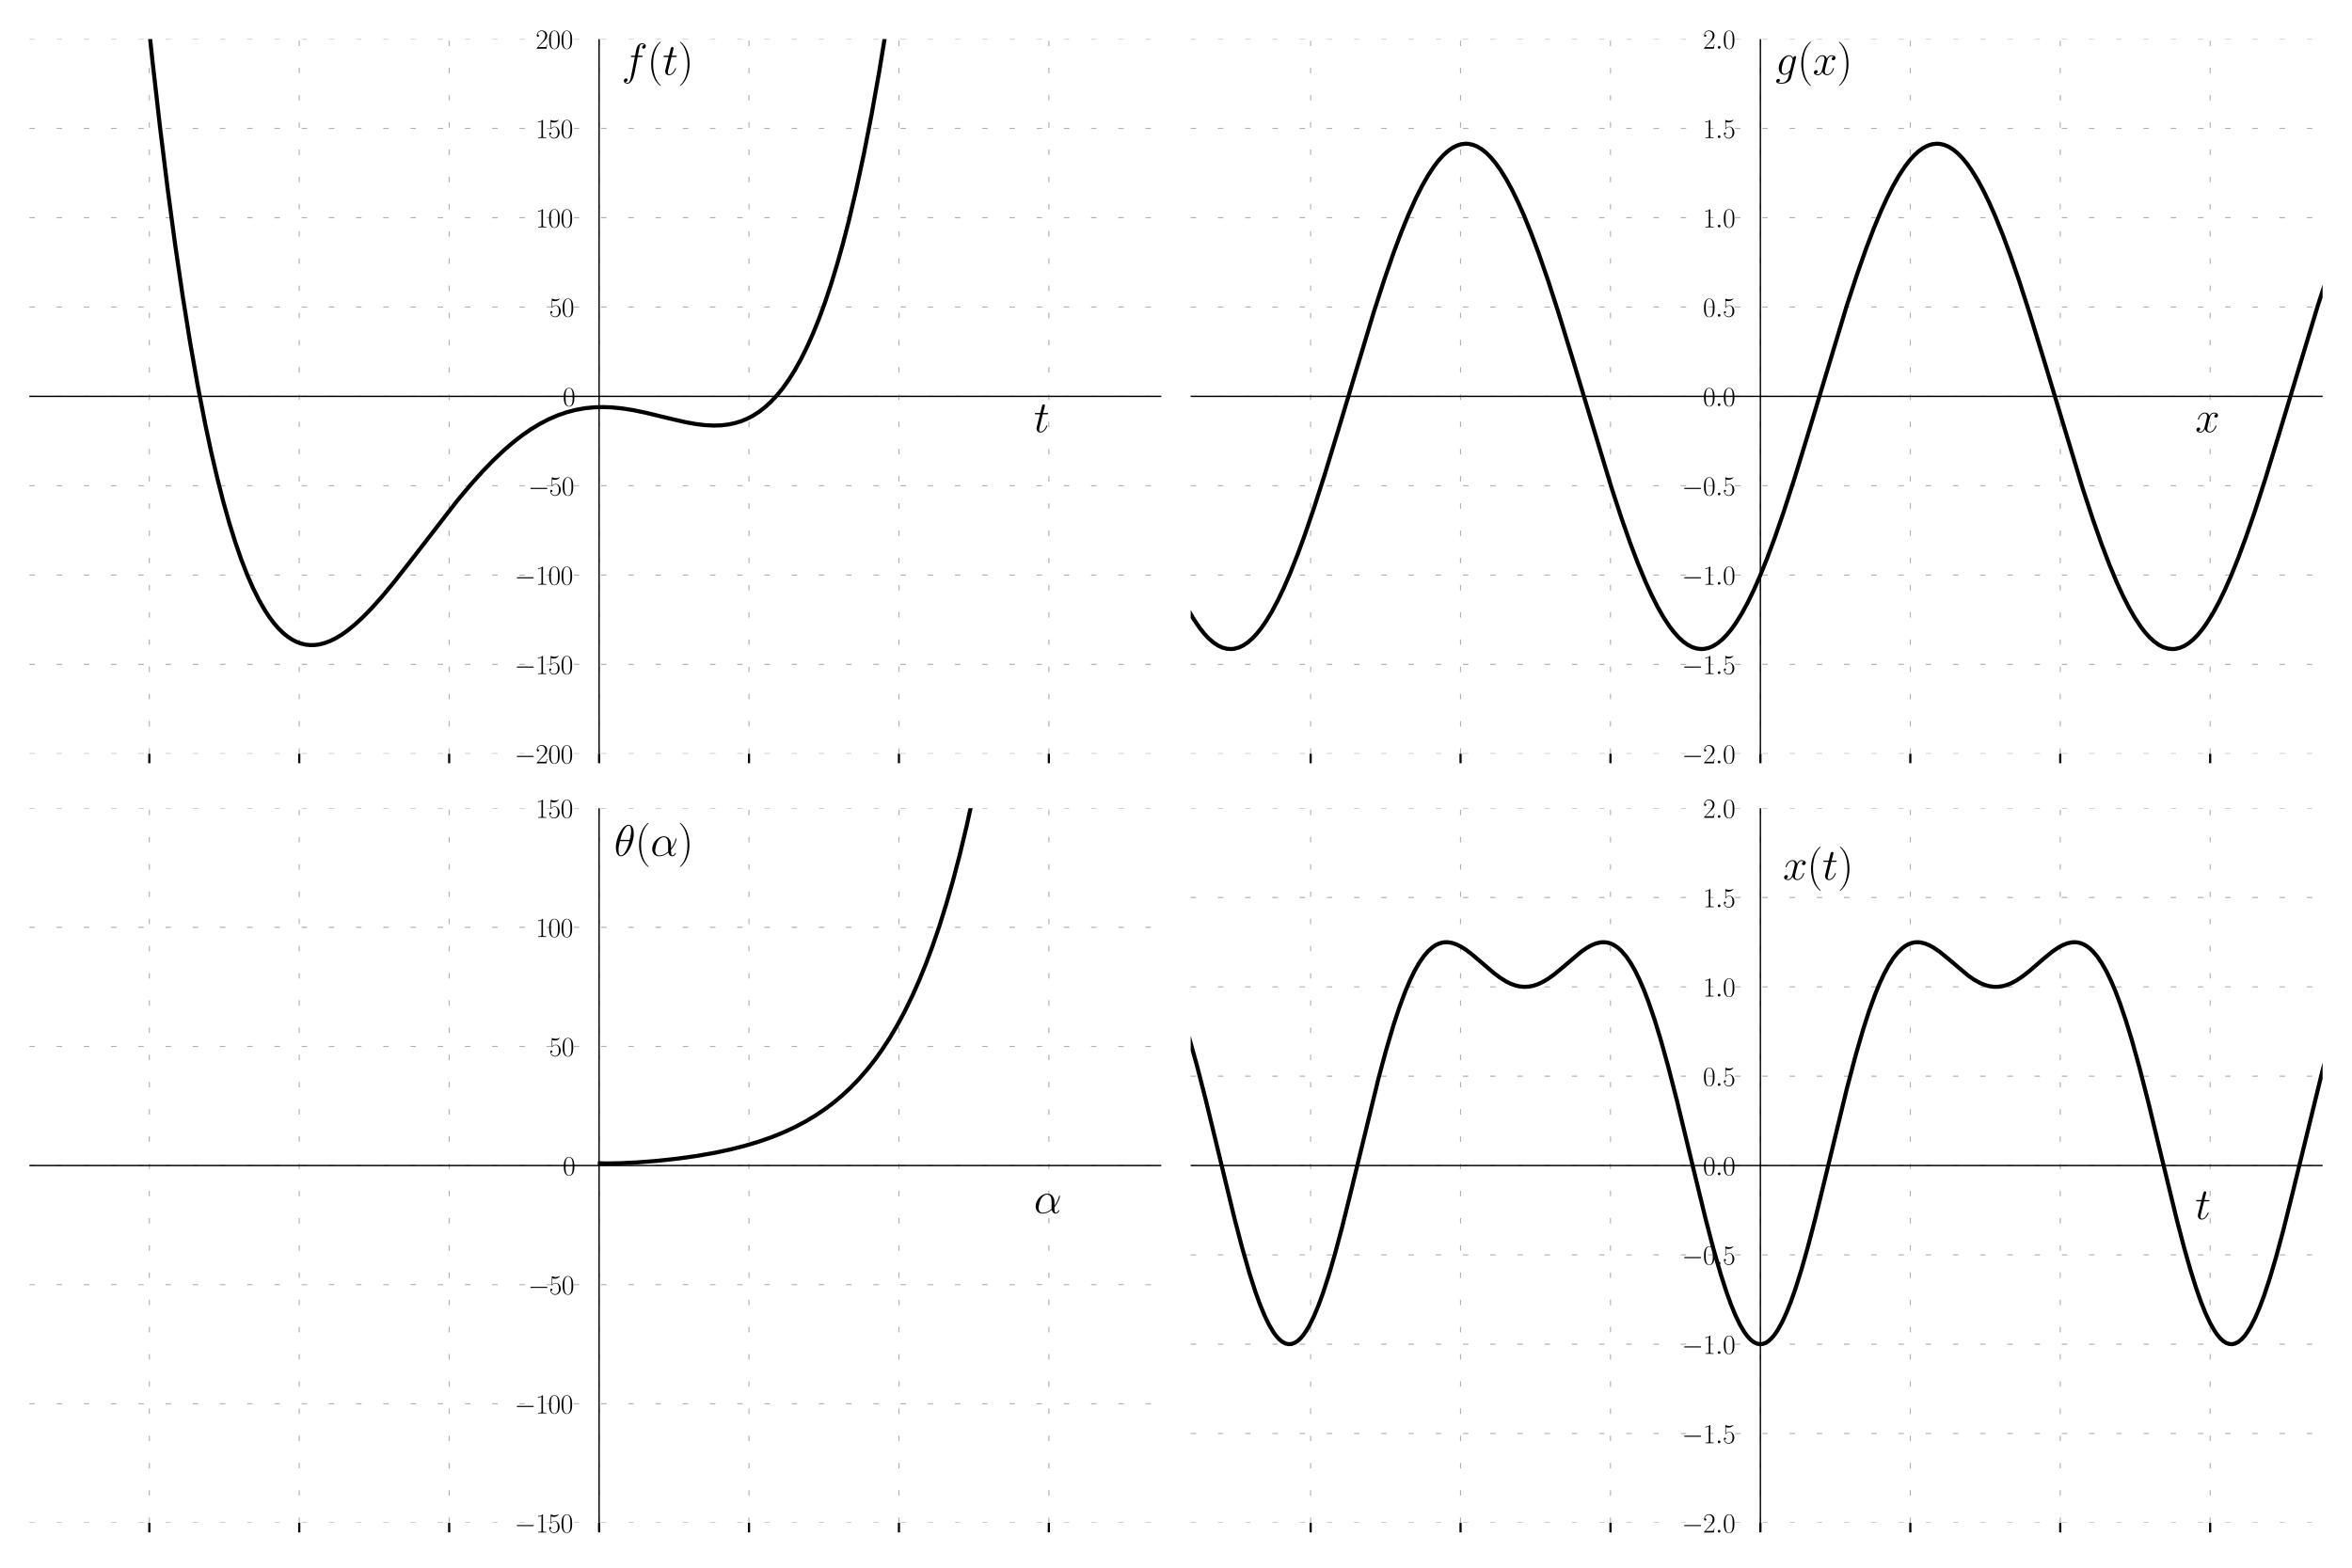 <?xml version="1.0" encoding="utf-8" standalone="no"?>
<!DOCTYPE svg PUBLIC "-//W3C//DTD SVG 1.1//EN"
  "http://www.w3.org/Graphics/SVG/1.1/DTD/svg11.dtd">
<svg xmlns:xlink="http://www.w3.org/1999/xlink" width="864pt" height="576pt" viewBox="0 0 864 576" xmlns="http://www.w3.org/2000/svg" version="1.1">
 <defs>
  <style type="text/css">*{stroke-linejoin: round; stroke-linecap: butt}</style>
 </defs>
 <g id="figure_1">
  <g id="patch_1">
   <path d="M 0 576 
L 864 576 
L 864 0 
L 0 0 
z
" style="fill: #ffffff"/>
  </g>
  <g id="axes_1">
   <g id="patch_2">
    <path d="M 10.8 276.929 
L 426.6 276.929 
L 426.6 14.349 
L 10.8 14.349 
z
" style="fill: #ffffff"/>
   </g>
   <g id="matplotlib.axis_1">
    <g id="xtick_1">
     <g id="line2d_1">
      <path d="M 54.858 276.929 
L 54.858 14.349 
" clip-path="url(#p351db8369c)" style="fill: none; stroke-dasharray: 2,8; stroke-dashoffset: 0; stroke: #b0b0b0; stroke-width: 0.4"/>
     </g>
     <g id="line2d_2">
      <defs>
       <path id="m3060923be8" d="M 0 0 
L 0 3.5 
" style="stroke: #000000; stroke-width: 0.8"/>
      </defs>
      <g>
       <use xlink:href="#m3060923be8" x="54.858" y="276.929" style="stroke: #000000; stroke-width: 0.8"/>
      </g>
     </g>
    </g>
    <g id="xtick_2">
     <g id="line2d_3">
      <path d="M 109.931 276.929 
L 109.931 14.349 
" clip-path="url(#p351db8369c)" style="fill: none; stroke-dasharray: 2,8; stroke-dashoffset: 0; stroke: #b0b0b0; stroke-width: 0.4"/>
     </g>
     <g id="line2d_4">
      <g>
       <use xlink:href="#m3060923be8" x="109.931" y="276.929" style="stroke: #000000; stroke-width: 0.8"/>
      </g>
     </g>
    </g>
    <g id="xtick_3">
     <g id="line2d_5">
      <path d="M 165.004 276.929 
L 165.004 14.349 
" clip-path="url(#p351db8369c)" style="fill: none; stroke-dasharray: 2,8; stroke-dashoffset: 0; stroke: #b0b0b0; stroke-width: 0.4"/>
     </g>
     <g id="line2d_6">
      <g>
       <use xlink:href="#m3060923be8" x="165.004" y="276.929" style="stroke: #000000; stroke-width: 0.8"/>
      </g>
     </g>
    </g>
    <g id="xtick_4">
     <g id="line2d_7">
      <path d="M 220.077 276.929 
L 220.077 14.349 
" clip-path="url(#p351db8369c)" style="fill: none; stroke-dasharray: 2,8; stroke-dashoffset: 0; stroke: #b0b0b0; stroke-width: 0.4"/>
     </g>
     <g id="line2d_8">
      <g>
       <use xlink:href="#m3060923be8" x="220.077" y="276.929" style="stroke: #000000; stroke-width: 0.8"/>
      </g>
     </g>
    </g>
    <g id="xtick_5">
     <g id="line2d_9">
      <path d="M 275.15 276.929 
L 275.15 14.349 
" clip-path="url(#p351db8369c)" style="fill: none; stroke-dasharray: 2,8; stroke-dashoffset: 0; stroke: #b0b0b0; stroke-width: 0.4"/>
     </g>
     <g id="line2d_10">
      <g>
       <use xlink:href="#m3060923be8" x="275.15" y="276.929" style="stroke: #000000; stroke-width: 0.8"/>
      </g>
     </g>
    </g>
    <g id="xtick_6">
     <g id="line2d_11">
      <path d="M 330.223 276.929 
L 330.223 14.349 
" clip-path="url(#p351db8369c)" style="fill: none; stroke-dasharray: 2,8; stroke-dashoffset: 0; stroke: #b0b0b0; stroke-width: 0.4"/>
     </g>
     <g id="line2d_12">
      <g>
       <use xlink:href="#m3060923be8" x="330.223" y="276.929" style="stroke: #000000; stroke-width: 0.8"/>
      </g>
     </g>
    </g>
    <g id="xtick_7">
     <g id="line2d_13">
      <path d="M 385.295 276.929 
L 385.295 14.349 
" clip-path="url(#p351db8369c)" style="fill: none; stroke-dasharray: 2,8; stroke-dashoffset: 0; stroke: #b0b0b0; stroke-width: 0.4"/>
     </g>
     <g id="line2d_14">
      <g>
       <use xlink:href="#m3060923be8" x="385.295" y="276.929" style="stroke: #000000; stroke-width: 0.8"/>
      </g>
     </g>
    </g>
   </g>
   <g id="matplotlib.axis_2">
    <g id="ytick_1">
     <g id="line2d_15">
      <path d="M 10.8 276.929 
L 426.6 276.929 
" clip-path="url(#p351db8369c)" style="fill: none; stroke-dasharray: 2,8; stroke-dashoffset: 0; stroke: #b0b0b0; stroke-width: 0.4"/>
     </g>
     <g id="text_1">
      <!-- $\mathdefault{−200}$ -->
      <g transform="translate(189.007 280.478) scale(0.1 -0.1)">
       <defs>
        <path id="CMSY10-0" d="M 4218 1472 
C 4326 1472 4442 1472 4442 1600 
C 4442 1728 4326 1728 4218 1728 
L 755 1728 
C 646 1728 531 1728 531 1600 
C 531 1472 646 1472 755 1472 
L 4218 1472 
z
" transform="scale(0.016)"/>
        <path id="CMR17-32" d="M 2669 989 
L 2554 989 
C 2490 536 2438 459 2413 420 
C 2381 369 1920 369 1830 369 
L 602 369 
C 832 619 1280 1072 1824 1597 
C 2214 1967 2669 2402 2669 3035 
C 2669 3790 2067 4224 1395 4224 
C 691 4224 262 3604 262 3030 
C 262 2780 448 2748 525 2748 
C 589 2748 781 2787 781 3010 
C 781 3207 614 3264 525 3264 
C 486 3264 448 3258 422 3245 
C 544 3790 915 4058 1306 4058 
C 1862 4058 2227 3617 2227 3035 
C 2227 2479 1901 2000 1536 1584 
L 262 146 
L 262 0 
L 2515 0 
L 2669 989 
z
" transform="scale(0.016)"/>
        <path id="CMR17-30" d="M 2688 2025 
C 2688 2416 2682 3080 2413 3591 
C 2176 4039 1798 4198 1466 4198 
C 1158 4198 768 4058 525 3597 
C 269 3118 243 2524 243 2025 
C 243 1661 250 1106 448 619 
C 723 -39 1216 -128 1466 -128 
C 1760 -128 2208 -7 2470 600 
C 2662 1042 2688 1559 2688 2025 
z
M 1466 -26 
C 1056 -26 813 325 723 812 
C 653 1188 653 1738 653 2096 
C 653 2588 653 2997 736 3387 
C 858 3929 1216 4096 1466 4096 
C 1728 4096 2067 3923 2189 3400 
C 2272 3036 2278 2607 2278 2096 
C 2278 1680 2278 1169 2202 792 
C 2067 95 1690 -26 1466 -26 
z
" transform="scale(0.016)"/>
       </defs>
       <use xlink:href="#CMSY10-0" transform="scale(0.996)"/>
       <use xlink:href="#CMR17-32" transform="translate(77.487 0) scale(0.996)"/>
       <use xlink:href="#CMR17-30" transform="translate(123.178 0) scale(0.996)"/>
       <use xlink:href="#CMR17-30" transform="translate(168.868 0) scale(0.996)"/>
      </g>
     </g>
    </g>
    <g id="ytick_2">
     <g id="line2d_16">
      <path d="M 10.8 244.106 
L 426.6 244.106 
" clip-path="url(#p351db8369c)" style="fill: none; stroke-dasharray: 2,8; stroke-dashoffset: 0; stroke: #b0b0b0; stroke-width: 0.4"/>
     </g>
     <g id="text_2">
      <!-- $\mathdefault{−150}$ -->
      <g transform="translate(189.007 247.656) scale(0.1 -0.1)">
       <defs>
        <path id="CMR17-31" d="M 1702 4058 
C 1702 4192 1696 4192 1606 4192 
C 1357 3916 979 3827 621 3827 
C 602 3827 570 3827 563 3808 
C 557 3795 557 3782 557 3648 
C 755 3648 1088 3686 1344 3839 
L 1344 461 
C 1344 236 1331 160 781 160 
L 589 160 
L 589 0 
C 896 0 1216 0 1523 0 
C 1830 0 2150 0 2458 0 
L 2458 160 
L 2266 160 
C 1715 160 1702 230 1702 458 
L 1702 4058 
z
" transform="scale(0.016)"/>
        <path id="CMR17-35" d="M 730 3692 
C 794 3666 1056 3584 1325 3584 
C 1920 3584 2246 3911 2432 4100 
C 2432 4157 2432 4192 2394 4192 
C 2387 4192 2374 4192 2323 4163 
C 2099 4058 1837 3973 1517 3973 
C 1325 3973 1037 3999 723 4139 
C 653 4171 640 4171 634 4171 
C 602 4171 595 4164 595 4037 
L 595 2203 
C 595 2089 595 2057 659 2057 
C 691 2057 704 2070 736 2114 
C 941 2401 1222 2522 1542 2522 
C 1766 2522 2246 2382 2246 1289 
C 2246 1085 2246 715 2054 421 
C 1894 159 1645 25 1370 25 
C 947 25 518 320 403 814 
C 429 807 480 795 506 795 
C 589 795 749 840 749 1038 
C 749 1210 627 1280 506 1280 
C 358 1280 262 1190 262 1011 
C 262 454 704 -128 1382 -128 
C 2042 -128 2669 440 2669 1264 
C 2669 2030 2170 2624 1549 2624 
C 1222 2624 947 2503 730 2274 
L 730 3692 
z
" transform="scale(0.016)"/>
       </defs>
       <use xlink:href="#CMSY10-0" transform="scale(0.996)"/>
       <use xlink:href="#CMR17-31" transform="translate(77.487 0) scale(0.996)"/>
       <use xlink:href="#CMR17-35" transform="translate(123.178 0) scale(0.996)"/>
       <use xlink:href="#CMR17-30" transform="translate(168.868 0) scale(0.996)"/>
      </g>
     </g>
    </g>
    <g id="ytick_3">
     <g id="line2d_17">
      <path d="M 10.8 211.284 
L 426.6 211.284 
" clip-path="url(#p351db8369c)" style="fill: none; stroke-dasharray: 2,8; stroke-dashoffset: 0; stroke: #b0b0b0; stroke-width: 0.4"/>
     </g>
     <g id="text_3">
      <!-- $\mathdefault{−100}$ -->
      <g transform="translate(189.007 214.833) scale(0.1 -0.1)">
       <use xlink:href="#CMSY10-0" transform="scale(0.996)"/>
       <use xlink:href="#CMR17-31" transform="translate(77.487 0) scale(0.996)"/>
       <use xlink:href="#CMR17-30" transform="translate(123.178 0) scale(0.996)"/>
       <use xlink:href="#CMR17-30" transform="translate(168.868 0) scale(0.996)"/>
      </g>
     </g>
    </g>
    <g id="ytick_4">
     <g id="line2d_18">
      <path d="M 10.8 178.461 
L 426.6 178.461 
" clip-path="url(#p351db8369c)" style="fill: none; stroke-dasharray: 2,8; stroke-dashoffset: 0; stroke: #b0b0b0; stroke-width: 0.4"/>
     </g>
     <g id="text_4">
      <!-- $\mathdefault{−50}$ -->
      <g transform="translate(193.989 182.011) scale(0.1 -0.1)">
       <use xlink:href="#CMSY10-0" transform="scale(0.996)"/>
       <use xlink:href="#CMR17-35" transform="translate(77.487 0) scale(0.996)"/>
       <use xlink:href="#CMR17-30" transform="translate(123.178 0) scale(0.996)"/>
      </g>
     </g>
    </g>
    <g id="ytick_5">
     <g id="line2d_19">
      <path d="M 10.8 145.639 
L 426.6 145.639 
" clip-path="url(#p351db8369c)" style="fill: none; stroke-dasharray: 2,8; stroke-dashoffset: 0; stroke: #b0b0b0; stroke-width: 0.4"/>
     </g>
     <g id="text_5">
      <!-- $\mathdefault{0}$ -->
      <g transform="translate(206.719 149.188) scale(0.1 -0.1)">
       <use xlink:href="#CMR17-30" transform="scale(0.996)"/>
      </g>
     </g>
    </g>
    <g id="ytick_6">
     <g id="line2d_20">
      <path d="M 10.8 112.817 
L 426.6 112.817 
" clip-path="url(#p351db8369c)" style="fill: none; stroke-dasharray: 2,8; stroke-dashoffset: 0; stroke: #b0b0b0; stroke-width: 0.4"/>
     </g>
     <g id="text_6">
      <!-- $\mathdefault{50}$ -->
      <g transform="translate(201.737 116.366) scale(0.1 -0.1)">
       <use xlink:href="#CMR17-35" transform="scale(0.996)"/>
       <use xlink:href="#CMR17-30" transform="translate(45.69 0) scale(0.996)"/>
      </g>
     </g>
    </g>
    <g id="ytick_7">
     <g id="line2d_21">
      <path d="M 10.8 79.994 
L 426.6 79.994 
" clip-path="url(#p351db8369c)" style="fill: none; stroke-dasharray: 2,8; stroke-dashoffset: 0; stroke: #b0b0b0; stroke-width: 0.4"/>
     </g>
     <g id="text_7">
      <!-- $\mathdefault{100}$ -->
      <g transform="translate(196.756 83.543) scale(0.1 -0.1)">
       <use xlink:href="#CMR17-31" transform="scale(0.996)"/>
       <use xlink:href="#CMR17-30" transform="translate(45.69 0) scale(0.996)"/>
       <use xlink:href="#CMR17-30" transform="translate(91.381 0) scale(0.996)"/>
      </g>
     </g>
    </g>
    <g id="ytick_8">
     <g id="line2d_22">
      <path d="M 10.8 47.172 
L 426.6 47.172 
" clip-path="url(#p351db8369c)" style="fill: none; stroke-dasharray: 2,8; stroke-dashoffset: 0; stroke: #b0b0b0; stroke-width: 0.4"/>
     </g>
     <g id="text_8">
      <!-- $\mathdefault{150}$ -->
      <g transform="translate(196.756 50.721) scale(0.1 -0.1)">
       <use xlink:href="#CMR17-31" transform="scale(0.996)"/>
       <use xlink:href="#CMR17-35" transform="translate(45.69 0) scale(0.996)"/>
       <use xlink:href="#CMR17-30" transform="translate(91.381 0) scale(0.996)"/>
      </g>
     </g>
    </g>
    <g id="ytick_9">
     <g id="line2d_23">
      <path d="M 10.8 14.349 
L 426.6 14.349 
" clip-path="url(#p351db8369c)" style="fill: none; stroke-dasharray: 2,8; stroke-dashoffset: 0; stroke: #b0b0b0; stroke-width: 0.4"/>
     </g>
     <g id="text_9">
      <!-- $\mathdefault{200}$ -->
      <g transform="translate(196.756 17.898) scale(0.1 -0.1)">
       <use xlink:href="#CMR17-32" transform="scale(0.996)"/>
       <use xlink:href="#CMR17-30" transform="translate(45.69 0) scale(0.996)"/>
       <use xlink:href="#CMR17-30" transform="translate(91.381 0) scale(0.996)"/>
      </g>
     </g>
    </g>
   </g>
   <g id="line2d_24">
    <path d="M -1 145.639 
L 865 145.639 
" clip-path="url(#p351db8369c)" style="fill: none; stroke: #000000; stroke-width: 0.5; stroke-linecap: square"/>
   </g>
   <g id="line2d_25">
    <path d="M 220.077 577 
L 220.077 -1 
" clip-path="url(#p351db8369c)" style="fill: none; stroke: #000000; stroke-width: 0.5; stroke-linecap: square"/>
   </g>
   <g id="line2d_26">
    <path d="M 53.533 -1 
L 56.071 22.954 
L 58.827 47.095 
L 61.584 69.38 
L 64.34 89.889 
L 67.097 108.701 
L 69.853 125.892 
L 72.609 141.538 
L 75.366 155.712 
L 77.571 166.039 
L 79.776 175.507 
L 81.981 184.151 
L 84.186 192.005 
L 86.391 199.103 
L 88.597 205.48 
L 90.802 211.168 
L 93.007 216.199 
L 95.212 220.605 
L 97.417 224.418 
L 99.071 226.905 
L 100.725 229.088 
L 102.379 230.978 
L 104.032 232.589 
L 105.686 233.931 
L 107.34 235.016 
L 108.994 235.857 
L 110.648 236.464 
L 112.302 236.849 
L 113.955 237.021 
L 115.609 236.993 
L 117.263 236.775 
L 118.917 236.376 
L 121.122 235.581 
L 123.327 234.508 
L 125.532 233.178 
L 127.737 231.613 
L 130.494 229.361 
L 133.25 226.816 
L 136.558 223.43 
L 140.417 219.104 
L 144.827 213.779 
L 150.34 206.748 
L 167.981 183.941 
L 172.942 178.023 
L 177.353 173.111 
L 181.212 169.129 
L 185.071 165.475 
L 188.378 162.623 
L 191.686 160.045 
L 194.994 157.749 
L 198.301 155.74 
L 201.609 154.022 
L 204.917 152.595 
L 208.224 151.454 
L 211.532 150.593 
L 214.84 150 
L 218.147 149.663 
L 221.455 149.564 
L 224.763 149.684 
L 228.622 150.068 
L 232.481 150.673 
L 237.442 151.699 
L 245.16 153.576 
L 251.775 155.104 
L 255.634 155.8 
L 258.942 156.201 
L 262.25 156.363 
L 265.006 156.271 
L 267.763 155.933 
L 269.968 155.461 
L 272.173 154.786 
L 274.378 153.887 
L 276.583 152.744 
L 278.788 151.334 
L 280.993 149.634 
L 283.198 147.619 
L 285.403 145.267 
L 287.609 142.551 
L 289.814 139.447 
L 292.019 135.928 
L 294.224 131.967 
L 296.429 127.536 
L 298.634 122.609 
L 300.839 117.154 
L 303.044 111.144 
L 305.25 104.548 
L 307.455 97.336 
L 309.66 89.475 
L 311.865 80.934 
L 314.621 69.252 
L 317.378 56.39 
L 320.134 42.282 
L 322.89 26.859 
L 325.647 10.052 
L 327.341 -1 
L 327.341 -1 
" clip-path="url(#p351db8369c)" style="fill: none; stroke: #000000; stroke-width: 1.5; stroke-linecap: square"/>
   </g>
   <g id="patch_3">
    <path d="M 218.7 276.929 
L 218.7 14.349 
" style="fill: none"/>
   </g>
   <g id="patch_4">
    <path d="M 426.6 276.929 
L 426.6 14.349 
" style="fill: none"/>
   </g>
   <g id="patch_5">
    <path d="M 10.8 276.929 
L 426.6 276.929 
" style="fill: none"/>
   </g>
   <g id="patch_6">
    <path d="M 10.8 14.349 
L 426.6 14.349 
" style="fill: none"/>
   </g>
   <g id="text_10">
    <!-- $t$ -->
    <g transform="translate(379.788 158.768) scale(0.16 -0.16)">
     <defs>
      <path id="CMMI12-74" d="M 1286 2566 
L 1875 2566 
C 1997 2566 2061 2566 2061 2681 
C 2061 2752 2022 2752 1894 2752 
L 1331 2752 
L 1568 3692 
C 1594 3781 1594 3794 1594 3840 
C 1594 3943 1510 4000 1427 4000 
C 1376 4000 1229 3981 1178 3775 
L 928 2752 
L 326 2752 
C 198 2752 141 2752 141 2630 
C 141 2566 186 2566 307 2566 
L 877 2566 
L 454 881 
C 403 658 384 594 384 511 
C 384 211 595 -64 954 -64 
C 1600 -64 1946 868 1946 912 
C 1946 951 1920 970 1882 970 
C 1869 970 1843 970 1830 944 
C 1824 938 1818 931 1773 829 
C 1638 511 1344 64 973 64 
C 781 64 768 224 768 364 
C 768 370 768 492 787 568 
L 1286 2566 
z
" transform="scale(0.016)"/>
     </defs>
     <use xlink:href="#CMMI12-74" transform="scale(0.996)"/>
    </g>
   </g>
   <g id="text_11">
    <!-- $f(t)$ -->
    <g transform="translate(228.338 27.478) scale(0.16 -0.16)">
     <defs>
      <path id="CMMI12-66" d="M 2854 2566 
C 2982 2566 3034 2566 3034 2688 
C 3034 2752 2982 2752 2867 2752 
L 2349 2752 
C 2470 3429 2560 3897 2611 4107 
C 2650 4265 2784 4416 2950 4416 
C 3085 4416 3219 4358 3283 4298 
C 3034 4272 2957 4082 2957 3969 
C 2957 3837 3053 3759 3174 3759 
C 3302 3759 3494 3870 3494 4119 
C 3494 4393 3226 4544 2944 4544 
C 2669 4544 2400 4334 2272 4078 
C 2157 3848 2093 3611 1946 2752 
L 1517 2752 
C 1395 2752 1331 2752 1331 2637 
C 1331 2566 1370 2566 1498 2566 
L 1907 2566 
C 1792 1976 1530 542 1382 -137 
C 1274 -689 1178 -1152 858 -1152 
C 838 -1152 653 -1152 538 -1031 
C 864 -1005 864 -726 864 -720 
C 864 -593 768 -517 646 -517 
C 518 -517 326 -625 326 -867 
C 326 -1140 608 -1280 858 -1280 
C 1510 -1280 1779 -118 1850 199 
C 1965 688 2278 2376 2310 2566 
L 2854 2566 
z
" transform="scale(0.016)"/>
      <path id="CMR17-28" d="M 1958 -1561 
C 1958 -1555 1958 -1542 1939 -1523 
C 1645 -1224 858 -407 858 1581 
C 858 3569 1632 4379 1946 4697 
C 1946 4704 1958 4717 1958 4736 
C 1958 4755 1939 4768 1914 4768 
C 1843 4768 1299 4296 986 3594 
C 666 2887 576 2199 576 1588 
C 576 1128 621 351 1005 -471 
C 1312 -1135 1837 -1600 1914 -1600 
C 1946 -1600 1958 -1587 1958 -1561 
z
" transform="scale(0.016)"/>
      <path id="CMR17-29" d="M 1683 1581 
C 1683 2040 1638 2817 1254 3639 
C 947 4303 422 4768 346 4768 
C 326 4768 301 4761 301 4729 
C 301 4717 307 4710 314 4697 
C 621 4378 1402 3568 1402 1584 
C 1402 -407 627 -1217 314 -1537 
C 307 -1549 301 -1556 301 -1568 
C 301 -1600 326 -1600 346 -1600 
C 416 -1600 960 -1128 1274 -426 
C 1594 281 1683 969 1683 1581 
z
" transform="scale(0.016)"/>
     </defs>
     <use xlink:href="#CMMI12-66" transform="scale(0.996)"/>
     <use xlink:href="#CMR17-28" transform="translate(58.72 0) scale(0.996)"/>
     <use xlink:href="#CMMI12-74" transform="translate(94.001 0) scale(0.996)"/>
     <use xlink:href="#CMR17-29" transform="translate(129.227 0) scale(0.996)"/>
    </g>
   </g>
  </g>
  <g id="axes_2">
   <g id="patch_7">
    <path d="M 437.4 276.929 
L 853.2 276.929 
L 853.2 14.349 
L 437.4 14.349 
z
" style="fill: #ffffff"/>
   </g>
   <g id="matplotlib.axis_3">
    <g id="xtick_8">
     <g id="line2d_27">
      <path d="M 481.458 276.929 
L 481.458 14.349 
" clip-path="url(#p420b4d2db9)" style="fill: none; stroke-dasharray: 2,8; stroke-dashoffset: 0; stroke: #b0b0b0; stroke-width: 0.4"/>
     </g>
     <g id="line2d_28">
      <g>
       <use xlink:href="#m3060923be8" x="481.458" y="276.929" style="stroke: #000000; stroke-width: 0.8"/>
      </g>
     </g>
    </g>
    <g id="xtick_9">
     <g id="line2d_29">
      <path d="M 536.531 276.929 
L 536.531 14.349 
" clip-path="url(#p420b4d2db9)" style="fill: none; stroke-dasharray: 2,8; stroke-dashoffset: 0; stroke: #b0b0b0; stroke-width: 0.4"/>
     </g>
     <g id="line2d_30">
      <g>
       <use xlink:href="#m3060923be8" x="536.531" y="276.929" style="stroke: #000000; stroke-width: 0.8"/>
      </g>
     </g>
    </g>
    <g id="xtick_10">
     <g id="line2d_31">
      <path d="M 591.604 276.929 
L 591.604 14.349 
" clip-path="url(#p420b4d2db9)" style="fill: none; stroke-dasharray: 2,8; stroke-dashoffset: 0; stroke: #b0b0b0; stroke-width: 0.4"/>
     </g>
     <g id="line2d_32">
      <g>
       <use xlink:href="#m3060923be8" x="591.604" y="276.929" style="stroke: #000000; stroke-width: 0.8"/>
      </g>
     </g>
    </g>
    <g id="xtick_11">
     <g id="line2d_33">
      <path d="M 646.677 276.929 
L 646.677 14.349 
" clip-path="url(#p420b4d2db9)" style="fill: none; stroke-dasharray: 2,8; stroke-dashoffset: 0; stroke: #b0b0b0; stroke-width: 0.4"/>
     </g>
     <g id="line2d_34">
      <g>
       <use xlink:href="#m3060923be8" x="646.677" y="276.929" style="stroke: #000000; stroke-width: 0.8"/>
      </g>
     </g>
    </g>
    <g id="xtick_12">
     <g id="line2d_35">
      <path d="M 701.75 276.929 
L 701.75 14.349 
" clip-path="url(#p420b4d2db9)" style="fill: none; stroke-dasharray: 2,8; stroke-dashoffset: 0; stroke: #b0b0b0; stroke-width: 0.4"/>
     </g>
     <g id="line2d_36">
      <g>
       <use xlink:href="#m3060923be8" x="701.75" y="276.929" style="stroke: #000000; stroke-width: 0.8"/>
      </g>
     </g>
    </g>
    <g id="xtick_13">
     <g id="line2d_37">
      <path d="M 756.823 276.929 
L 756.823 14.349 
" clip-path="url(#p420b4d2db9)" style="fill: none; stroke-dasharray: 2,8; stroke-dashoffset: 0; stroke: #b0b0b0; stroke-width: 0.4"/>
     </g>
     <g id="line2d_38">
      <g>
       <use xlink:href="#m3060923be8" x="756.823" y="276.929" style="stroke: #000000; stroke-width: 0.8"/>
      </g>
     </g>
    </g>
    <g id="xtick_14">
     <g id="line2d_39">
      <path d="M 811.895 276.929 
L 811.895 14.349 
" clip-path="url(#p420b4d2db9)" style="fill: none; stroke-dasharray: 2,8; stroke-dashoffset: 0; stroke: #b0b0b0; stroke-width: 0.4"/>
     </g>
     <g id="line2d_40">
      <g>
       <use xlink:href="#m3060923be8" x="811.895" y="276.929" style="stroke: #000000; stroke-width: 0.8"/>
      </g>
     </g>
    </g>
   </g>
   <g id="matplotlib.axis_4">
    <g id="ytick_10">
     <g id="line2d_41">
      <path d="M 437.4 276.929 
L 853.2 276.929 
" clip-path="url(#p420b4d2db9)" style="fill: none; stroke-dasharray: 2,8; stroke-dashoffset: 0; stroke: #b0b0b0; stroke-width: 0.4"/>
     </g>
     <g id="text_12">
      <!-- $\mathdefault{−2.0}$ -->
      <g transform="translate(617.821 280.478) scale(0.1 -0.1)">
       <defs>
        <path id="CMMI12-3a" d="M 1178 307 
C 1178 492 1024 619 870 619 
C 685 619 557 466 557 313 
C 557 128 710 0 864 0 
C 1050 0 1178 153 1178 307 
z
" transform="scale(0.016)"/>
       </defs>
       <use xlink:href="#CMSY10-0" transform="scale(0.996)"/>
       <use xlink:href="#CMR17-32" transform="translate(77.487 0) scale(0.996)"/>
       <use xlink:href="#CMMI12-3a" transform="translate(123.178 0) scale(0.996)"/>
       <use xlink:href="#CMR17-30" transform="translate(150.275 0) scale(0.996)"/>
      </g>
     </g>
    </g>
    <g id="ytick_11">
     <g id="line2d_42">
      <path d="M 437.4 244.106 
L 853.2 244.106 
" clip-path="url(#p420b4d2db9)" style="fill: none; stroke-dasharray: 2,8; stroke-dashoffset: 0; stroke: #b0b0b0; stroke-width: 0.4"/>
     </g>
     <g id="text_13">
      <!-- $\mathdefault{−1.5}$ -->
      <g transform="translate(617.821 247.656) scale(0.1 -0.1)">
       <use xlink:href="#CMSY10-0" transform="scale(0.996)"/>
       <use xlink:href="#CMR17-31" transform="translate(77.487 0) scale(0.996)"/>
       <use xlink:href="#CMMI12-3a" transform="translate(123.178 0) scale(0.996)"/>
       <use xlink:href="#CMR17-35" transform="translate(150.275 0) scale(0.996)"/>
      </g>
     </g>
    </g>
    <g id="ytick_12">
     <g id="line2d_43">
      <path d="M 437.4 211.284 
L 853.2 211.284 
" clip-path="url(#p420b4d2db9)" style="fill: none; stroke-dasharray: 2,8; stroke-dashoffset: 0; stroke: #b0b0b0; stroke-width: 0.4"/>
     </g>
     <g id="text_14">
      <!-- $\mathdefault{−1.0}$ -->
      <g transform="translate(617.821 214.833) scale(0.1 -0.1)">
       <use xlink:href="#CMSY10-0" transform="scale(0.996)"/>
       <use xlink:href="#CMR17-31" transform="translate(77.487 0) scale(0.996)"/>
       <use xlink:href="#CMMI12-3a" transform="translate(123.178 0) scale(0.996)"/>
       <use xlink:href="#CMR17-30" transform="translate(150.275 0) scale(0.996)"/>
      </g>
     </g>
    </g>
    <g id="ytick_13">
     <g id="line2d_44">
      <path d="M 437.4 178.461 
L 853.2 178.461 
" clip-path="url(#p420b4d2db9)" style="fill: none; stroke-dasharray: 2,8; stroke-dashoffset: 0; stroke: #b0b0b0; stroke-width: 0.4"/>
     </g>
     <g id="text_15">
      <!-- $\mathdefault{−0.5}$ -->
      <g transform="translate(617.821 182.011) scale(0.1 -0.1)">
       <use xlink:href="#CMSY10-0" transform="scale(0.996)"/>
       <use xlink:href="#CMR17-30" transform="translate(77.487 0) scale(0.996)"/>
       <use xlink:href="#CMMI12-3a" transform="translate(123.178 0) scale(0.996)"/>
       <use xlink:href="#CMR17-35" transform="translate(150.275 0) scale(0.996)"/>
      </g>
     </g>
    </g>
    <g id="ytick_14">
     <g id="line2d_45">
      <path d="M 437.4 145.639 
L 853.2 145.639 
" clip-path="url(#p420b4d2db9)" style="fill: none; stroke-dasharray: 2,8; stroke-dashoffset: 0; stroke: #b0b0b0; stroke-width: 0.4"/>
     </g>
     <g id="text_16">
      <!-- $\mathdefault{0.0}$ -->
      <g transform="translate(625.57 149.188) scale(0.1 -0.1)">
       <use xlink:href="#CMR17-30" transform="scale(0.996)"/>
       <use xlink:href="#CMMI12-3a" transform="translate(45.69 0) scale(0.996)"/>
       <use xlink:href="#CMR17-30" transform="translate(72.788 0) scale(0.996)"/>
      </g>
     </g>
    </g>
    <g id="ytick_15">
     <g id="line2d_46">
      <path d="M 437.4 112.817 
L 853.2 112.817 
" clip-path="url(#p420b4d2db9)" style="fill: none; stroke-dasharray: 2,8; stroke-dashoffset: 0; stroke: #b0b0b0; stroke-width: 0.4"/>
     </g>
     <g id="text_17">
      <!-- $\mathdefault{0.5}$ -->
      <g transform="translate(625.57 116.366) scale(0.1 -0.1)">
       <use xlink:href="#CMR17-30" transform="scale(0.996)"/>
       <use xlink:href="#CMMI12-3a" transform="translate(45.69 0) scale(0.996)"/>
       <use xlink:href="#CMR17-35" transform="translate(72.788 0) scale(0.996)"/>
      </g>
     </g>
    </g>
    <g id="ytick_16">
     <g id="line2d_47">
      <path d="M 437.4 79.994 
L 853.2 79.994 
" clip-path="url(#p420b4d2db9)" style="fill: none; stroke-dasharray: 2,8; stroke-dashoffset: 0; stroke: #b0b0b0; stroke-width: 0.4"/>
     </g>
     <g id="text_18">
      <!-- $\mathdefault{1.0}$ -->
      <g transform="translate(625.57 83.543) scale(0.1 -0.1)">
       <use xlink:href="#CMR17-31" transform="scale(0.996)"/>
       <use xlink:href="#CMMI12-3a" transform="translate(45.69 0) scale(0.996)"/>
       <use xlink:href="#CMR17-30" transform="translate(72.788 0) scale(0.996)"/>
      </g>
     </g>
    </g>
    <g id="ytick_17">
     <g id="line2d_48">
      <path d="M 437.4 47.172 
L 853.2 47.172 
" clip-path="url(#p420b4d2db9)" style="fill: none; stroke-dasharray: 2,8; stroke-dashoffset: 0; stroke: #b0b0b0; stroke-width: 0.4"/>
     </g>
     <g id="text_19">
      <!-- $\mathdefault{1.5}$ -->
      <g transform="translate(625.57 50.721) scale(0.1 -0.1)">
       <use xlink:href="#CMR17-31" transform="scale(0.996)"/>
       <use xlink:href="#CMMI12-3a" transform="translate(45.69 0) scale(0.996)"/>
       <use xlink:href="#CMR17-35" transform="translate(72.788 0) scale(0.996)"/>
      </g>
     </g>
    </g>
    <g id="ytick_18">
     <g id="line2d_49">
      <path d="M 437.4 14.349 
L 853.2 14.349 
" clip-path="url(#p420b4d2db9)" style="fill: none; stroke-dasharray: 2,8; stroke-dashoffset: 0; stroke: #b0b0b0; stroke-width: 0.4"/>
     </g>
     <g id="text_20">
      <!-- $\mathdefault{2.0}$ -->
      <g transform="translate(625.57 17.898) scale(0.1 -0.1)">
       <use xlink:href="#CMR17-32" transform="scale(0.996)"/>
       <use xlink:href="#CMMI12-3a" transform="translate(45.69 0) scale(0.996)"/>
       <use xlink:href="#CMR17-30" transform="translate(72.788 0) scale(0.996)"/>
      </g>
     </g>
    </g>
   </g>
   <g id="line2d_50">
    <path d="M -1 145.639 
L 865 145.639 
" clip-path="url(#p420b4d2db9)" style="fill: none; stroke: #000000; stroke-width: 0.5; stroke-linecap: square"/>
   </g>
   <g id="line2d_51">
    <path d="M 646.677 577 
L 646.677 -1 
" clip-path="url(#p420b4d2db9)" style="fill: none; stroke: #000000; stroke-width: 0.5; stroke-linecap: square"/>
   </g>
   <g id="line2d_52">
    <path d="M 371.313 54.846 
L 372.966 56.172 
L 374.62 57.821 
L 376.274 59.787 
L 377.928 62.062 
L 380.133 65.563 
L 382.338 69.577 
L 384.543 74.078 
L 386.748 79.039 
L 389.505 85.835 
L 392.261 93.231 
L 395.569 102.791 
L 399.428 114.715 
L 404.389 130.902 
L 419.274 180.17 
L 423.133 191.869 
L 426.441 201.183 
L 429.197 208.339 
L 431.953 214.867 
L 434.158 219.593 
L 436.364 223.845 
L 438.569 227.596 
L 440.774 230.822 
L 442.428 232.884 
L 444.082 234.631 
L 445.735 236.057 
L 447.389 237.158 
L 449.043 237.928 
L 450.697 238.366 
L 452.351 238.469 
L 453.453 238.352 
L 455.107 237.897 
L 456.761 237.11 
L 458.415 235.993 
L 460.069 234.55 
L 461.722 232.787 
L 463.376 230.709 
L 465.03 228.325 
L 467.235 224.683 
L 469.44 220.535 
L 471.645 215.907 
L 473.851 210.829 
L 476.607 203.897 
L 479.363 196.382 
L 482.671 186.701 
L 486.53 174.668 
L 491.492 158.396 
L 504.722 114.449 
L 508.581 102.541 
L 511.889 92.999 
L 514.645 85.62 
L 517.402 78.843 
L 520.158 72.734 
L 522.363 68.37 
L 524.568 64.501 
L 526.773 61.153 
L 528.427 58.995 
L 530.081 57.15 
L 531.735 55.625 
L 533.389 54.424 
L 535.043 53.551 
L 536.697 53.011 
L 538.35 52.805 
L 539.453 52.854 
L 541.107 53.206 
L 542.761 53.891 
L 544.414 54.906 
L 546.068 56.25 
L 547.722 57.915 
L 549.376 59.897 
L 551.03 62.188 
L 553.235 65.709 
L 555.44 69.742 
L 557.645 74.262 
L 559.85 79.24 
L 562.607 86.056 
L 565.363 93.469 
L 568.671 103.046 
L 572.53 114.986 
L 577.491 131.186 
L 591.824 178.708 
L 595.683 190.5 
L 598.991 199.917 
L 601.748 207.171 
L 604.504 213.81 
L 606.709 218.633 
L 608.914 222.988 
L 611.119 226.847 
L 613.324 230.185 
L 614.978 232.334 
L 616.632 234.171 
L 618.286 235.688 
L 619.94 236.881 
L 621.594 237.745 
L 623.247 238.276 
L 624.901 238.474 
L 626.004 238.419 
L 627.658 238.059 
L 629.312 237.365 
L 630.965 236.341 
L 632.619 234.989 
L 634.273 233.316 
L 635.927 231.326 
L 637.581 229.027 
L 639.786 225.496 
L 641.991 221.453 
L 644.196 216.924 
L 646.401 211.938 
L 649.158 205.112 
L 651.914 197.69 
L 655.222 188.104 
L 659.081 176.156 
L 664.042 159.95 
L 678.375 112.436 
L 682.234 100.652 
L 685.542 91.245 
L 688.298 83.999 
L 691.055 77.37 
L 693.26 72.556 
L 695.465 68.211 
L 697.67 64.362 
L 699.875 61.034 
L 701.529 58.892 
L 703.183 57.064 
L 704.837 55.555 
L 706.491 54.371 
L 708.145 53.515 
L 709.798 52.993 
L 711.452 52.804 
L 712.555 52.864 
L 714.209 53.233 
L 715.862 53.935 
L 717.516 54.968 
L 719.17 56.328 
L 720.824 58.01 
L 722.478 60.008 
L 724.132 62.314 
L 726.337 65.856 
L 728.542 69.908 
L 730.747 74.447 
L 732.952 79.441 
L 735.709 86.277 
L 738.465 93.707 
L 741.773 103.302 
L 745.632 115.258 
L 750.593 131.471 
L 764.926 178.976 
L 768.785 190.752 
L 772.093 200.15 
L 774.849 207.387 
L 777.606 214.005 
L 779.811 218.81 
L 782.016 223.146 
L 784.221 226.986 
L 786.426 230.304 
L 788.08 232.437 
L 789.734 234.257 
L 791.388 235.758 
L 793.042 236.934 
L 794.695 237.78 
L 796.349 238.295 
L 798.003 238.475 
L 799.106 238.409 
L 800.76 238.031 
L 802.413 237.32 
L 804.067 236.279 
L 805.721 234.911 
L 807.375 233.221 
L 809.029 231.215 
L 810.683 228.9 
L 812.888 225.349 
L 815.093 221.286 
L 817.298 216.739 
L 819.503 211.736 
L 822.259 204.89 
L 825.016 197.452 
L 828.324 187.848 
L 832.182 175.884 
L 837.144 159.665 
L 851.477 112.167 
L 855.336 100.4 
L 858.644 91.012 
L 861.4 83.784 
L 864.157 77.175 
L 865 75.291 
L 865 75.291 
" clip-path="url(#p420b4d2db9)" style="fill: none; stroke: #000000; stroke-width: 1.5; stroke-linecap: square"/>
   </g>
   <g id="patch_8">
    <path d="M 645.3 276.929 
L 645.3 14.349 
" style="fill: none"/>
   </g>
   <g id="patch_9">
    <path d="M 853.2 276.929 
L 853.2 14.349 
" style="fill: none"/>
   </g>
   <g id="patch_10">
    <path d="M 437.4 276.929 
L 853.2 276.929 
" style="fill: none"/>
   </g>
   <g id="patch_11">
    <path d="M 437.4 14.349 
L 853.2 14.349 
" style="fill: none"/>
   </g>
   <g id="text_21">
    <!-- $x$ -->
    <g transform="translate(806.388 158.768) scale(0.16 -0.16)">
     <defs>
      <path id="CMMI12-78" d="M 3034 2606 
C 2829 2567 2752 2414 2752 2293 
C 2752 2139 2874 2088 2963 2088 
C 3155 2088 3290 2254 3290 2427 
C 3290 2695 2982 2816 2714 2816 
C 2323 2816 2106 2433 2048 2312 
C 1901 2816 1504 2816 1389 2816 
C 736 2816 390 1980 390 1839 
C 390 1814 416 1782 461 1782 
C 512 1782 525 1820 538 1846 
C 755 2555 1184 2689 1370 2689 
C 1658 2689 1715 2420 1715 2267 
C 1715 2127 1677 1980 1600 1673 
L 1382 798 
C 1286 415 1101 64 762 64 
C 730 64 570 64 435 147 
C 666 192 717 383 717 460 
C 717 588 621 664 499 664 
C 346 664 179 530 179 326 
C 179 57 480 -64 755 -64 
C 1062 -64 1280 179 1414 441 
C 1517 64 1837 -64 2074 -64 
C 2726 -64 3072 773 3072 913 
C 3072 945 3046 971 3008 971 
C 2950 971 2944 939 2925 888 
C 2752 326 2381 64 2093 64 
C 1869 64 1747 230 1747 492 
C 1747 632 1773 734 1875 1156 
L 2099 2024 
C 2195 2408 2413 2689 2707 2689 
C 2720 2689 2899 2689 3034 2606 
z
" transform="scale(0.016)"/>
     </defs>
     <use xlink:href="#CMMI12-78" transform="scale(0.996)"/>
    </g>
   </g>
   <g id="text_22">
    <!-- $g(x)$ -->
    <g transform="translate(652.184 27.478) scale(0.16 -0.16)">
     <defs>
      <path id="CMMI12-67" d="M 2163 811 
C 2138 709 2125 683 2042 588 
C 1779 249 1510 128 1312 128 
C 1101 128 902 294 902 734 
C 902 1073 1094 1788 1235 2076 
C 1421 2433 1709 2689 1978 2689 
C 2400 2689 2483 2165 2483 2127 
L 2464 2037 
L 2163 811 
z
M 2560 2395 
C 2477 2580 2298 2816 1978 2816 
C 1280 2816 486 1941 486 990 
C 486 326 890 0 1299 0 
C 1638 0 1939 268 2054 396 
L 1914 -171 
C 1824 -516 1786 -674 1555 -894 
C 1293 -1152 1050 -1152 909 -1152 
C 717 -1152 557 -1139 397 -1089 
C 602 -1033 653 -858 653 -789 
C 653 -689 576 -588 435 -588 
C 282 -588 115 -714 115 -922 
C 115 -1180 378 -1280 922 -1280 
C 1747 -1280 2176 -753 2259 -410 
L 2970 2435 
C 2989 2511 2989 2524 2989 2536 
C 2989 2625 2918 2695 2822 2695 
C 2669 2695 2579 2567 2560 2395 
z
" transform="scale(0.016)"/>
     </defs>
     <use xlink:href="#CMMI12-67" transform="scale(0.996)"/>
     <use xlink:href="#CMR17-28" transform="translate(50.285 0) scale(0.996)"/>
     <use xlink:href="#CMMI12-78" transform="translate(85.566 0) scale(0.996)"/>
     <use xlink:href="#CMR17-29" transform="translate(141 0) scale(0.996)"/>
    </g>
   </g>
  </g>
  <g id="axes_3">
   <g id="patch_12">
    <path d="M 10.8 559.529 
L 426.6 559.529 
L 426.6 296.949 
L 10.8 296.949 
z
" style="fill: #ffffff"/>
   </g>
   <g id="matplotlib.axis_5">
    <g id="xtick_15">
     <g id="line2d_53">
      <path d="M 54.858 559.529 
L 54.858 296.949 
" clip-path="url(#peb723e9fdf)" style="fill: none; stroke-dasharray: 2,8; stroke-dashoffset: 0; stroke: #b0b0b0; stroke-width: 0.4"/>
     </g>
     <g id="line2d_54">
      <g>
       <use xlink:href="#m3060923be8" x="54.858" y="559.529" style="stroke: #000000; stroke-width: 0.8"/>
      </g>
     </g>
    </g>
    <g id="xtick_16">
     <g id="line2d_55">
      <path d="M 109.931 559.529 
L 109.931 296.949 
" clip-path="url(#peb723e9fdf)" style="fill: none; stroke-dasharray: 2,8; stroke-dashoffset: 0; stroke: #b0b0b0; stroke-width: 0.4"/>
     </g>
     <g id="line2d_56">
      <g>
       <use xlink:href="#m3060923be8" x="109.931" y="559.529" style="stroke: #000000; stroke-width: 0.8"/>
      </g>
     </g>
    </g>
    <g id="xtick_17">
     <g id="line2d_57">
      <path d="M 165.004 559.529 
L 165.004 296.949 
" clip-path="url(#peb723e9fdf)" style="fill: none; stroke-dasharray: 2,8; stroke-dashoffset: 0; stroke: #b0b0b0; stroke-width: 0.4"/>
     </g>
     <g id="line2d_58">
      <g>
       <use xlink:href="#m3060923be8" x="165.004" y="559.529" style="stroke: #000000; stroke-width: 0.8"/>
      </g>
     </g>
    </g>
    <g id="xtick_18">
     <g id="line2d_59">
      <path d="M 220.077 559.529 
L 220.077 296.949 
" clip-path="url(#peb723e9fdf)" style="fill: none; stroke-dasharray: 2,8; stroke-dashoffset: 0; stroke: #b0b0b0; stroke-width: 0.4"/>
     </g>
     <g id="line2d_60">
      <g>
       <use xlink:href="#m3060923be8" x="220.077" y="559.529" style="stroke: #000000; stroke-width: 0.8"/>
      </g>
     </g>
    </g>
    <g id="xtick_19">
     <g id="line2d_61">
      <path d="M 275.15 559.529 
L 275.15 296.949 
" clip-path="url(#peb723e9fdf)" style="fill: none; stroke-dasharray: 2,8; stroke-dashoffset: 0; stroke: #b0b0b0; stroke-width: 0.4"/>
     </g>
     <g id="line2d_62">
      <g>
       <use xlink:href="#m3060923be8" x="275.15" y="559.529" style="stroke: #000000; stroke-width: 0.8"/>
      </g>
     </g>
    </g>
    <g id="xtick_20">
     <g id="line2d_63">
      <path d="M 330.223 559.529 
L 330.223 296.949 
" clip-path="url(#peb723e9fdf)" style="fill: none; stroke-dasharray: 2,8; stroke-dashoffset: 0; stroke: #b0b0b0; stroke-width: 0.4"/>
     </g>
     <g id="line2d_64">
      <g>
       <use xlink:href="#m3060923be8" x="330.223" y="559.529" style="stroke: #000000; stroke-width: 0.8"/>
      </g>
     </g>
    </g>
    <g id="xtick_21">
     <g id="line2d_65">
      <path d="M 385.295 559.529 
L 385.295 296.949 
" clip-path="url(#peb723e9fdf)" style="fill: none; stroke-dasharray: 2,8; stroke-dashoffset: 0; stroke: #b0b0b0; stroke-width: 0.4"/>
     </g>
     <g id="line2d_66">
      <g>
       <use xlink:href="#m3060923be8" x="385.295" y="559.529" style="stroke: #000000; stroke-width: 0.8"/>
      </g>
     </g>
    </g>
   </g>
   <g id="matplotlib.axis_6">
    <g id="ytick_19">
     <g id="line2d_67">
      <path d="M 10.8 559.529 
L 426.6 559.529 
" clip-path="url(#peb723e9fdf)" style="fill: none; stroke-dasharray: 2,8; stroke-dashoffset: 0; stroke: #b0b0b0; stroke-width: 0.4"/>
     </g>
     <g id="text_23">
      <!-- $\mathdefault{−150}$ -->
      <g transform="translate(189.007 563.078) scale(0.1 -0.1)">
       <use xlink:href="#CMSY10-0" transform="scale(0.996)"/>
       <use xlink:href="#CMR17-31" transform="translate(77.487 0) scale(0.996)"/>
       <use xlink:href="#CMR17-35" transform="translate(123.178 0) scale(0.996)"/>
       <use xlink:href="#CMR17-30" transform="translate(168.868 0) scale(0.996)"/>
      </g>
     </g>
    </g>
    <g id="ytick_20">
     <g id="line2d_68">
      <path d="M 10.8 515.766 
L 426.6 515.766 
" clip-path="url(#peb723e9fdf)" style="fill: none; stroke-dasharray: 2,8; stroke-dashoffset: 0; stroke: #b0b0b0; stroke-width: 0.4"/>
     </g>
     <g id="text_24">
      <!-- $\mathdefault{−100}$ -->
      <g transform="translate(189.007 519.315) scale(0.1 -0.1)">
       <use xlink:href="#CMSY10-0" transform="scale(0.996)"/>
       <use xlink:href="#CMR17-31" transform="translate(77.487 0) scale(0.996)"/>
       <use xlink:href="#CMR17-30" transform="translate(123.178 0) scale(0.996)"/>
       <use xlink:href="#CMR17-30" transform="translate(168.868 0) scale(0.996)"/>
      </g>
     </g>
    </g>
    <g id="ytick_21">
     <g id="line2d_69">
      <path d="M 10.8 472.002 
L 426.6 472.002 
" clip-path="url(#peb723e9fdf)" style="fill: none; stroke-dasharray: 2,8; stroke-dashoffset: 0; stroke: #b0b0b0; stroke-width: 0.4"/>
     </g>
     <g id="text_25">
      <!-- $\mathdefault{−50}$ -->
      <g transform="translate(193.989 475.551) scale(0.1 -0.1)">
       <use xlink:href="#CMSY10-0" transform="scale(0.996)"/>
       <use xlink:href="#CMR17-35" transform="translate(77.487 0) scale(0.996)"/>
       <use xlink:href="#CMR17-30" transform="translate(123.178 0) scale(0.996)"/>
      </g>
     </g>
    </g>
    <g id="ytick_22">
     <g id="line2d_70">
      <path d="M 10.8 428.239 
L 426.6 428.239 
" clip-path="url(#peb723e9fdf)" style="fill: none; stroke-dasharray: 2,8; stroke-dashoffset: 0; stroke: #b0b0b0; stroke-width: 0.4"/>
     </g>
     <g id="text_26">
      <!-- $\mathdefault{0}$ -->
      <g transform="translate(206.719 431.788) scale(0.1 -0.1)">
       <use xlink:href="#CMR17-30" transform="scale(0.996)"/>
      </g>
     </g>
    </g>
    <g id="ytick_23">
     <g id="line2d_71">
      <path d="M 10.8 384.476 
L 426.6 384.476 
" clip-path="url(#peb723e9fdf)" style="fill: none; stroke-dasharray: 2,8; stroke-dashoffset: 0; stroke: #b0b0b0; stroke-width: 0.4"/>
     </g>
     <g id="text_27">
      <!-- $\mathdefault{50}$ -->
      <g transform="translate(201.737 388.025) scale(0.1 -0.1)">
       <use xlink:href="#CMR17-35" transform="scale(0.996)"/>
       <use xlink:href="#CMR17-30" transform="translate(45.69 0) scale(0.996)"/>
      </g>
     </g>
    </g>
    <g id="ytick_24">
     <g id="line2d_72">
      <path d="M 10.8 340.712 
L 426.6 340.712 
" clip-path="url(#peb723e9fdf)" style="fill: none; stroke-dasharray: 2,8; stroke-dashoffset: 0; stroke: #b0b0b0; stroke-width: 0.4"/>
     </g>
     <g id="text_28">
      <!-- $\mathdefault{100}$ -->
      <g transform="translate(196.756 344.262) scale(0.1 -0.1)">
       <use xlink:href="#CMR17-31" transform="scale(0.996)"/>
       <use xlink:href="#CMR17-30" transform="translate(45.69 0) scale(0.996)"/>
       <use xlink:href="#CMR17-30" transform="translate(91.381 0) scale(0.996)"/>
      </g>
     </g>
    </g>
    <g id="ytick_25">
     <g id="line2d_73">
      <path d="M 10.8 296.949 
L 426.6 296.949 
" clip-path="url(#peb723e9fdf)" style="fill: none; stroke-dasharray: 2,8; stroke-dashoffset: 0; stroke: #b0b0b0; stroke-width: 0.4"/>
     </g>
     <g id="text_29">
      <!-- $\mathdefault{150}$ -->
      <g transform="translate(196.756 300.498) scale(0.1 -0.1)">
       <use xlink:href="#CMR17-31" transform="scale(0.996)"/>
       <use xlink:href="#CMR17-35" transform="translate(45.69 0) scale(0.996)"/>
       <use xlink:href="#CMR17-30" transform="translate(91.381 0) scale(0.996)"/>
      </g>
     </g>
    </g>
   </g>
   <g id="line2d_74">
    <path d="M -1 428.239 
L 865 428.239 
" clip-path="url(#peb723e9fdf)" style="fill: none; stroke: #000000; stroke-width: 0.5; stroke-linecap: square"/>
   </g>
   <g id="line2d_75">
    <path d="M 220.077 577 
L 220.077 -1 
" clip-path="url(#peb723e9fdf)" style="fill: none; stroke: #000000; stroke-width: 0.5; stroke-linecap: square"/>
   </g>
   <g id="line2d_76">
    <path d="M 220.352 427.395 
L 222.83 427.473 
L 227.787 427.393 
L 234.396 427.064 
L 241.831 426.473 
L 249.265 425.659 
L 256.15 424.686 
L 262.483 423.574 
L 268.266 422.345 
L 273.773 420.947 
L 278.729 419.464 
L 283.411 417.832 
L 287.816 416.056 
L 291.947 414.145 
L 295.802 412.113 
L 299.382 409.98 
L 302.961 407.579 
L 306.266 405.092 
L 309.57 402.313 
L 312.599 399.477 
L 315.628 396.332 
L 318.657 392.844 
L 321.411 389.341 
L 324.165 385.489 
L 326.918 381.25 
L 329.672 376.586 
L 332.425 371.45 
L 335.179 365.794 
L 337.657 360.213 
L 340.136 354.124 
L 342.614 347.478 
L 345.092 340.223 
L 347.57 332.301 
L 350.049 323.651 
L 352.527 314.204 
L 355.005 303.884 
L 357.484 292.61 
L 359.962 280.292 
L 362.44 266.833 
L 364.918 252.123 
L 367.397 236.048 
L 369.875 218.476 
L 372.353 199.268 
L 374.832 178.271 
L 377.31 155.314 
L 379.788 130.215 
L 382.266 102.772 
L 384.745 72.763 
L 387.223 39.947 
L 389.701 4.061 
L 390.033 -1 
L 390.033 -1 
" clip-path="url(#peb723e9fdf)" style="fill: none; stroke: #000000; stroke-width: 1.5; stroke-linecap: square"/>
   </g>
   <g id="patch_13">
    <path d="M 218.7 559.529 
L 218.7 296.949 
" style="fill: none"/>
   </g>
   <g id="patch_14">
    <path d="M 426.6 559.529 
L 426.6 296.949 
" style="fill: none"/>
   </g>
   <g id="patch_15">
    <path d="M 10.8 559.529 
L 426.6 559.529 
" style="fill: none"/>
   </g>
   <g id="patch_16">
    <path d="M 10.8 296.949 
L 426.6 296.949 
" style="fill: none"/>
   </g>
   <g id="text_30">
    <!-- $\alpha$ -->
    <g transform="translate(379.788 445.744) scale(0.16 -0.16)">
     <defs>
      <path id="CMMI12-b" d="M 2963 1616 
C 2963 2235 2611 2815 1933 2815 
C 1094 2815 256 1902 256 996 
C 256 441 602 -64 1254 -64 
C 1651 -64 2125 89 2579 472 
C 2669 115 2867 -64 3142 -64 
C 3488 -64 3661 294 3661 377 
C 3661 434 3616 434 3597 434 
C 3546 434 3539 415 3520 364 
C 3462 204 3315 64 3162 64 
C 2963 64 2963 472 2963 862 
C 3616 1641 3770 2446 3770 2452 
C 3770 2510 3718 2510 3699 2510 
C 3642 2510 3635 2491 3610 2376 
C 3526 2095 3360 1597 2963 1073 
L 2963 1616 
z
M 2560 626 
C 1997 121 1491 64 1267 64 
C 813 64 685 466 685 766 
C 685 1040 826 1692 1024 2044 
C 1286 2491 1645 2688 1933 2688 
C 2554 2688 2554 1877 2554 1341 
C 2554 1182 2547 1016 2547 856 
C 2547 728 2554 696 2560 626 
z
" transform="scale(0.016)"/>
     </defs>
     <use xlink:href="#CMMI12-b" transform="scale(0.996)"/>
    </g>
   </g>
   <g id="text_31">
    <!-- $\theta(\alpha)$ -->
    <g transform="translate(225.584 314.454) scale(0.16 -0.16)">
     <defs>
      <path id="CMMI12-12" d="M 2835 3200 
C 2835 3850 2630 4480 2106 4480 
C 1210 4480 256 2615 256 1216 
C 256 923 320 -64 992 -64 
C 1862 -64 2835 1756 2835 3200 
z
M 896 2304 
C 992 2679 1126 3214 1382 3665 
C 1594 4047 1818 4352 2099 4352 
C 2310 4352 2451 4174 2451 3564 
C 2451 3334 2432 3017 2246 2304 
L 896 2304 
z
M 2202 2113 
C 2042 1490 1907 1088 1677 687 
C 1491 363 1267 64 998 64 
C 800 64 640 217 640 846 
C 640 1260 742 1693 845 2113 
L 2202 2113 
z
" transform="scale(0.016)"/>
     </defs>
     <use xlink:href="#CMMI12-12" transform="scale(0.996)"/>
     <use xlink:href="#CMR17-28" transform="translate(48.17 0) scale(0.996)"/>
     <use xlink:href="#CMMI12-b" transform="translate(83.45 0) scale(0.996)"/>
     <use xlink:href="#CMR17-29" transform="translate(146.131 0) scale(0.996)"/>
    </g>
   </g>
  </g>
  <g id="axes_4">
   <g id="patch_17">
    <path d="M 437.4 559.529 
L 853.2 559.529 
L 853.2 296.949 
L 437.4 296.949 
z
" style="fill: #ffffff"/>
   </g>
   <g id="matplotlib.axis_7">
    <g id="xtick_22">
     <g id="line2d_77">
      <path d="M 481.458 559.529 
L 481.458 296.949 
" clip-path="url(#p8a3e9460f6)" style="fill: none; stroke-dasharray: 2,8; stroke-dashoffset: 0; stroke: #b0b0b0; stroke-width: 0.4"/>
     </g>
     <g id="line2d_78">
      <g>
       <use xlink:href="#m3060923be8" x="481.458" y="559.529" style="stroke: #000000; stroke-width: 0.8"/>
      </g>
     </g>
    </g>
    <g id="xtick_23">
     <g id="line2d_79">
      <path d="M 536.531 559.529 
L 536.531 296.949 
" clip-path="url(#p8a3e9460f6)" style="fill: none; stroke-dasharray: 2,8; stroke-dashoffset: 0; stroke: #b0b0b0; stroke-width: 0.4"/>
     </g>
     <g id="line2d_80">
      <g>
       <use xlink:href="#m3060923be8" x="536.531" y="559.529" style="stroke: #000000; stroke-width: 0.8"/>
      </g>
     </g>
    </g>
    <g id="xtick_24">
     <g id="line2d_81">
      <path d="M 591.604 559.529 
L 591.604 296.949 
" clip-path="url(#p8a3e9460f6)" style="fill: none; stroke-dasharray: 2,8; stroke-dashoffset: 0; stroke: #b0b0b0; stroke-width: 0.4"/>
     </g>
     <g id="line2d_82">
      <g>
       <use xlink:href="#m3060923be8" x="591.604" y="559.529" style="stroke: #000000; stroke-width: 0.8"/>
      </g>
     </g>
    </g>
    <g id="xtick_25">
     <g id="line2d_83">
      <path d="M 646.677 559.529 
L 646.677 296.949 
" clip-path="url(#p8a3e9460f6)" style="fill: none; stroke-dasharray: 2,8; stroke-dashoffset: 0; stroke: #b0b0b0; stroke-width: 0.4"/>
     </g>
     <g id="line2d_84">
      <g>
       <use xlink:href="#m3060923be8" x="646.677" y="559.529" style="stroke: #000000; stroke-width: 0.8"/>
      </g>
     </g>
    </g>
    <g id="xtick_26">
     <g id="line2d_85">
      <path d="M 701.75 559.529 
L 701.75 296.949 
" clip-path="url(#p8a3e9460f6)" style="fill: none; stroke-dasharray: 2,8; stroke-dashoffset: 0; stroke: #b0b0b0; stroke-width: 0.4"/>
     </g>
     <g id="line2d_86">
      <g>
       <use xlink:href="#m3060923be8" x="701.75" y="559.529" style="stroke: #000000; stroke-width: 0.8"/>
      </g>
     </g>
    </g>
    <g id="xtick_27">
     <g id="line2d_87">
      <path d="M 756.823 559.529 
L 756.823 296.949 
" clip-path="url(#p8a3e9460f6)" style="fill: none; stroke-dasharray: 2,8; stroke-dashoffset: 0; stroke: #b0b0b0; stroke-width: 0.4"/>
     </g>
     <g id="line2d_88">
      <g>
       <use xlink:href="#m3060923be8" x="756.823" y="559.529" style="stroke: #000000; stroke-width: 0.8"/>
      </g>
     </g>
    </g>
    <g id="xtick_28">
     <g id="line2d_89">
      <path d="M 811.895 559.529 
L 811.895 296.949 
" clip-path="url(#p8a3e9460f6)" style="fill: none; stroke-dasharray: 2,8; stroke-dashoffset: 0; stroke: #b0b0b0; stroke-width: 0.4"/>
     </g>
     <g id="line2d_90">
      <g>
       <use xlink:href="#m3060923be8" x="811.895" y="559.529" style="stroke: #000000; stroke-width: 0.8"/>
      </g>
     </g>
    </g>
   </g>
   <g id="matplotlib.axis_8">
    <g id="ytick_26">
     <g id="line2d_91">
      <path d="M 437.4 559.529 
L 853.2 559.529 
" clip-path="url(#p8a3e9460f6)" style="fill: none; stroke-dasharray: 2,8; stroke-dashoffset: 0; stroke: #b0b0b0; stroke-width: 0.4"/>
     </g>
     <g id="text_32">
      <!-- $\mathdefault{−2.0}$ -->
      <g transform="translate(617.821 563.078) scale(0.1 -0.1)">
       <use xlink:href="#CMSY10-0" transform="scale(0.996)"/>
       <use xlink:href="#CMR17-32" transform="translate(77.487 0) scale(0.996)"/>
       <use xlink:href="#CMMI12-3a" transform="translate(123.178 0) scale(0.996)"/>
       <use xlink:href="#CMR17-30" transform="translate(150.275 0) scale(0.996)"/>
      </g>
     </g>
    </g>
    <g id="ytick_27">
     <g id="line2d_92">
      <path d="M 437.4 526.706 
L 853.2 526.706 
" clip-path="url(#p8a3e9460f6)" style="fill: none; stroke-dasharray: 2,8; stroke-dashoffset: 0; stroke: #b0b0b0; stroke-width: 0.4"/>
     </g>
     <g id="text_33">
      <!-- $\mathdefault{−1.5}$ -->
      <g transform="translate(617.821 530.256) scale(0.1 -0.1)">
       <use xlink:href="#CMSY10-0" transform="scale(0.996)"/>
       <use xlink:href="#CMR17-31" transform="translate(77.487 0) scale(0.996)"/>
       <use xlink:href="#CMMI12-3a" transform="translate(123.178 0) scale(0.996)"/>
       <use xlink:href="#CMR17-35" transform="translate(150.275 0) scale(0.996)"/>
      </g>
     </g>
    </g>
    <g id="ytick_28">
     <g id="line2d_93">
      <path d="M 437.4 493.884 
L 853.2 493.884 
" clip-path="url(#p8a3e9460f6)" style="fill: none; stroke-dasharray: 2,8; stroke-dashoffset: 0; stroke: #b0b0b0; stroke-width: 0.4"/>
     </g>
     <g id="text_34">
      <!-- $\mathdefault{−1.0}$ -->
      <g transform="translate(617.821 497.433) scale(0.1 -0.1)">
       <use xlink:href="#CMSY10-0" transform="scale(0.996)"/>
       <use xlink:href="#CMR17-31" transform="translate(77.487 0) scale(0.996)"/>
       <use xlink:href="#CMMI12-3a" transform="translate(123.178 0) scale(0.996)"/>
       <use xlink:href="#CMR17-30" transform="translate(150.275 0) scale(0.996)"/>
      </g>
     </g>
    </g>
    <g id="ytick_29">
     <g id="line2d_94">
      <path d="M 437.4 461.061 
L 853.2 461.061 
" clip-path="url(#p8a3e9460f6)" style="fill: none; stroke-dasharray: 2,8; stroke-dashoffset: 0; stroke: #b0b0b0; stroke-width: 0.4"/>
     </g>
     <g id="text_35">
      <!-- $\mathdefault{−0.5}$ -->
      <g transform="translate(617.821 464.611) scale(0.1 -0.1)">
       <use xlink:href="#CMSY10-0" transform="scale(0.996)"/>
       <use xlink:href="#CMR17-30" transform="translate(77.487 0) scale(0.996)"/>
       <use xlink:href="#CMMI12-3a" transform="translate(123.178 0) scale(0.996)"/>
       <use xlink:href="#CMR17-35" transform="translate(150.275 0) scale(0.996)"/>
      </g>
     </g>
    </g>
    <g id="ytick_30">
     <g id="line2d_95">
      <path d="M 437.4 428.239 
L 853.2 428.239 
" clip-path="url(#p8a3e9460f6)" style="fill: none; stroke-dasharray: 2,8; stroke-dashoffset: 0; stroke: #b0b0b0; stroke-width: 0.4"/>
     </g>
     <g id="text_36">
      <!-- $\mathdefault{0.0}$ -->
      <g transform="translate(625.57 431.788) scale(0.1 -0.1)">
       <use xlink:href="#CMR17-30" transform="scale(0.996)"/>
       <use xlink:href="#CMMI12-3a" transform="translate(45.69 0) scale(0.996)"/>
       <use xlink:href="#CMR17-30" transform="translate(72.788 0) scale(0.996)"/>
      </g>
     </g>
    </g>
    <g id="ytick_31">
     <g id="line2d_96">
      <path d="M 437.4 395.417 
L 853.2 395.417 
" clip-path="url(#p8a3e9460f6)" style="fill: none; stroke-dasharray: 2,8; stroke-dashoffset: 0; stroke: #b0b0b0; stroke-width: 0.4"/>
     </g>
     <g id="text_37">
      <!-- $\mathdefault{0.5}$ -->
      <g transform="translate(625.57 398.966) scale(0.1 -0.1)">
       <use xlink:href="#CMR17-30" transform="scale(0.996)"/>
       <use xlink:href="#CMMI12-3a" transform="translate(45.69 0) scale(0.996)"/>
       <use xlink:href="#CMR17-35" transform="translate(72.788 0) scale(0.996)"/>
      </g>
     </g>
    </g>
    <g id="ytick_32">
     <g id="line2d_97">
      <path d="M 437.4 362.594 
L 853.2 362.594 
" clip-path="url(#p8a3e9460f6)" style="fill: none; stroke-dasharray: 2,8; stroke-dashoffset: 0; stroke: #b0b0b0; stroke-width: 0.4"/>
     </g>
     <g id="text_38">
      <!-- $\mathdefault{1.0}$ -->
      <g transform="translate(625.57 366.143) scale(0.1 -0.1)">
       <use xlink:href="#CMR17-31" transform="scale(0.996)"/>
       <use xlink:href="#CMMI12-3a" transform="translate(45.69 0) scale(0.996)"/>
       <use xlink:href="#CMR17-30" transform="translate(72.788 0) scale(0.996)"/>
      </g>
     </g>
    </g>
    <g id="ytick_33">
     <g id="line2d_98">
      <path d="M 437.4 329.772 
L 853.2 329.772 
" clip-path="url(#p8a3e9460f6)" style="fill: none; stroke-dasharray: 2,8; stroke-dashoffset: 0; stroke: #b0b0b0; stroke-width: 0.4"/>
     </g>
     <g id="text_39">
      <!-- $\mathdefault{1.5}$ -->
      <g transform="translate(625.57 333.321) scale(0.1 -0.1)">
       <use xlink:href="#CMR17-31" transform="scale(0.996)"/>
       <use xlink:href="#CMMI12-3a" transform="translate(45.69 0) scale(0.996)"/>
       <use xlink:href="#CMR17-35" transform="translate(72.788 0) scale(0.996)"/>
      </g>
     </g>
    </g>
    <g id="ytick_34">
     <g id="line2d_99">
      <path d="M 437.4 296.949 
L 853.2 296.949 
" clip-path="url(#p8a3e9460f6)" style="fill: none; stroke-dasharray: 2,8; stroke-dashoffset: 0; stroke: #b0b0b0; stroke-width: 0.4"/>
     </g>
     <g id="text_40">
      <!-- $\mathdefault{2.0}$ -->
      <g transform="translate(625.57 300.498) scale(0.1 -0.1)">
       <use xlink:href="#CMR17-32" transform="scale(0.996)"/>
       <use xlink:href="#CMMI12-3a" transform="translate(45.69 0) scale(0.996)"/>
       <use xlink:href="#CMR17-30" transform="translate(72.788 0) scale(0.996)"/>
      </g>
     </g>
    </g>
   </g>
   <g id="line2d_100">
    <path d="M -1 428.239 
L 865 428.239 
" clip-path="url(#p8a3e9460f6)" style="fill: none; stroke: #000000; stroke-width: 0.5; stroke-linecap: square"/>
   </g>
   <g id="line2d_101">
    <path d="M 646.677 577 
L 646.677 -1 
" clip-path="url(#p8a3e9460f6)" style="fill: none; stroke: #000000; stroke-width: 0.5; stroke-linecap: square"/>
   </g>
   <g id="line2d_102">
    <path d="M 371.313 353.73 
L 375.723 357.494 
L 378.479 359.524 
L 380.684 360.841 
L 382.338 361.609 
L 383.992 362.165 
L 385.646 362.496 
L 387.3 362.593 
L 388.954 362.454 
L 390.607 362.082 
L 392.261 361.487 
L 393.915 360.683 
L 396.12 359.325 
L 398.325 357.697 
L 401.633 354.923 
L 407.146 350.213 
L 409.351 348.61 
L 411.005 347.615 
L 412.659 346.85 
L 414.312 346.359 
L 415.966 346.183 
L 417.069 346.26 
L 418.171 346.506 
L 419.274 346.929 
L 420.376 347.54 
L 421.479 348.344 
L 422.582 349.35 
L 424.235 351.248 
L 425.889 353.625 
L 427.543 356.488 
L 429.197 359.839 
L 430.851 363.671 
L 432.505 367.972 
L 434.71 374.402 
L 436.915 381.566 
L 439.671 391.422 
L 442.979 404.296 
L 447.389 422.522 
L 453.453 447.544 
L 456.21 458.119 
L 458.966 467.772 
L 461.171 474.644 
L 462.825 479.217 
L 464.479 483.237 
L 466.133 486.662 
L 467.787 489.454 
L 468.889 490.95 
L 469.992 492.144 
L 471.094 493.031 
L 472.197 493.606 
L 473.299 493.867 
L 474.402 493.813 
L 475.504 493.443 
L 476.607 492.76 
L 477.71 491.766 
L 478.812 490.467 
L 479.915 488.869 
L 481.017 486.98 
L 482.671 483.619 
L 484.325 479.658 
L 485.979 475.141 
L 488.184 468.334 
L 490.389 460.748 
L 493.145 450.387 
L 496.453 437.053 
L 506.376 396.262 
L 509.133 386.004 
L 511.889 376.671 
L 514.094 369.992 
L 516.299 364.094 
L 517.953 360.212 
L 519.607 356.811 
L 521.261 353.898 
L 522.915 351.471 
L 524.568 349.524 
L 526.222 348.044 
L 527.325 347.307 
L 528.427 346.763 
L 529.53 346.402 
L 530.632 346.215 
L 531.735 346.193 
L 533.389 346.445 
L 535.043 347.003 
L 536.697 347.825 
L 538.35 348.866 
L 540.555 350.515 
L 543.863 353.321 
L 548.825 357.562 
L 551.03 359.207 
L 553.235 360.589 
L 554.889 361.413 
L 556.543 362.031 
L 558.196 362.426 
L 559.85 362.59 
L 561.504 362.517 
L 563.158 362.21 
L 564.812 361.676 
L 566.466 360.93 
L 568.671 359.637 
L 570.876 358.059 
L 573.632 355.804 
L 580.799 349.723 
L 583.004 348.203 
L 584.658 347.291 
L 586.312 346.626 
L 587.966 346.251 
L 589.068 346.183 
L 590.171 346.273 
L 591.273 346.532 
L 592.376 346.97 
L 593.478 347.595 
L 594.581 348.415 
L 595.683 349.436 
L 597.337 351.359 
L 598.991 353.761 
L 600.645 356.649 
L 602.299 360.025 
L 603.953 363.882 
L 605.606 368.207 
L 607.812 374.666 
L 610.017 381.857 
L 612.773 391.742 
L 616.081 404.64 
L 621.042 425.193 
L 626.555 447.883 
L 629.312 458.433 
L 632.068 468.053 
L 634.273 474.893 
L 635.927 479.438 
L 637.581 483.429 
L 639.235 486.821 
L 640.888 489.581 
L 641.991 491.053 
L 643.094 492.224 
L 644.196 493.086 
L 645.299 493.637 
L 646.401 493.874 
L 647.504 493.795 
L 648.606 493.401 
L 649.709 492.694 
L 650.811 491.676 
L 651.914 490.354 
L 653.017 488.733 
L 654.67 485.759 
L 656.324 482.163 
L 657.978 477.983 
L 659.632 473.263 
L 661.837 466.217 
L 664.042 458.433 
L 666.799 447.883 
L 670.657 432.119 
L 678.375 400.238 
L 681.683 387.679 
L 684.439 378.175 
L 686.645 371.34 
L 688.85 365.272 
L 690.504 361.257 
L 692.157 357.72 
L 693.811 354.669 
L 695.465 352.106 
L 697.119 350.025 
L 698.773 348.415 
L 699.875 347.595 
L 700.978 346.97 
L 702.08 346.532 
L 703.183 346.273 
L 704.286 346.183 
L 705.388 346.251 
L 707.042 346.626 
L 708.696 347.291 
L 710.35 348.203 
L 712.555 349.723 
L 715.311 351.959 
L 723.029 358.477 
L 725.234 359.989 
L 727.439 361.201 
L 729.093 361.879 
L 730.747 362.338 
L 732.401 362.567 
L 734.055 362.561 
L 735.709 362.32 
L 737.362 361.849 
L 739.016 361.16 
L 740.67 360.272 
L 742.875 358.818 
L 745.632 356.664 
L 750.593 352.359 
L 753.901 349.659 
L 756.106 348.15 
L 757.76 347.25 
L 759.414 346.599 
L 761.067 346.241 
L 762.17 346.184 
L 763.272 346.287 
L 764.375 346.56 
L 765.478 347.012 
L 766.58 347.651 
L 767.683 348.487 
L 768.785 349.524 
L 770.439 351.471 
L 772.093 353.898 
L 773.747 356.811 
L 775.401 360.212 
L 777.054 364.094 
L 778.708 368.442 
L 780.913 374.932 
L 783.119 382.149 
L 785.875 392.062 
L 789.183 404.985 
L 794.144 425.551 
L 799.657 448.221 
L 802.413 458.747 
L 804.618 466.505 
L 806.824 473.519 
L 808.477 478.212 
L 810.131 482.363 
L 811.785 485.928 
L 813.439 488.869 
L 814.542 490.467 
L 815.644 491.766 
L 816.747 492.76 
L 817.849 493.443 
L 818.952 493.813 
L 820.054 493.867 
L 821.157 493.606 
L 822.259 493.031 
L 823.362 492.144 
L 824.465 490.95 
L 825.567 489.454 
L 826.67 487.664 
L 828.324 484.446 
L 829.977 480.62 
L 831.631 476.227 
L 833.836 469.567 
L 836.041 462.107 
L 838.798 451.866 
L 842.105 438.622 
L 853.131 393.498 
L 855.887 383.462 
L 858.093 376.127 
L 860.298 369.507 
L 862.503 363.671 
L 864.157 359.839 
L 865 358.076 
L 865 358.076 
" clip-path="url(#p8a3e9460f6)" style="fill: none; stroke: #000000; stroke-width: 1.5; stroke-linecap: square"/>
   </g>
   <g id="patch_18">
    <path d="M 645.3 559.529 
L 645.3 296.949 
" style="fill: none"/>
   </g>
   <g id="patch_19">
    <path d="M 853.2 559.529 
L 853.2 296.949 
" style="fill: none"/>
   </g>
   <g id="patch_20">
    <path d="M 437.4 559.529 
L 853.2 559.529 
" style="fill: none"/>
   </g>
   <g id="patch_21">
    <path d="M 437.4 296.949 
L 853.2 296.949 
" style="fill: none"/>
   </g>
   <g id="text_41">
    <!-- $t$ -->
    <g transform="translate(806.388 447.932) scale(0.16 -0.16)">
     <use xlink:href="#CMMI12-74" transform="scale(0.996)"/>
    </g>
   </g>
   <g id="text_42">
    <!-- $x(t)$ -->
    <g transform="translate(654.938 323.207) scale(0.16 -0.16)">
     <use xlink:href="#CMMI12-78" transform="scale(0.996)"/>
     <use xlink:href="#CMR17-28" transform="translate(55.434 0) scale(0.996)"/>
     <use xlink:href="#CMMI12-74" transform="translate(90.715 0) scale(0.996)"/>
     <use xlink:href="#CMR17-29" transform="translate(125.941 0) scale(0.996)"/>
    </g>
   </g>
  </g>
 </g>
 <defs>
  <clipPath id="p351db8369c">
   <rect x="10.8" y="14.349" width="415.8" height="262.58"/>
  </clipPath>
  <clipPath id="p420b4d2db9">
   <rect x="437.4" y="14.349" width="415.8" height="262.58"/>
  </clipPath>
  <clipPath id="peb723e9fdf">
   <rect x="10.8" y="296.949" width="415.8" height="262.58"/>
  </clipPath>
  <clipPath id="p8a3e9460f6">
   <rect x="437.4" y="296.949" width="415.8" height="262.58"/>
  </clipPath>
 </defs>
</svg>
